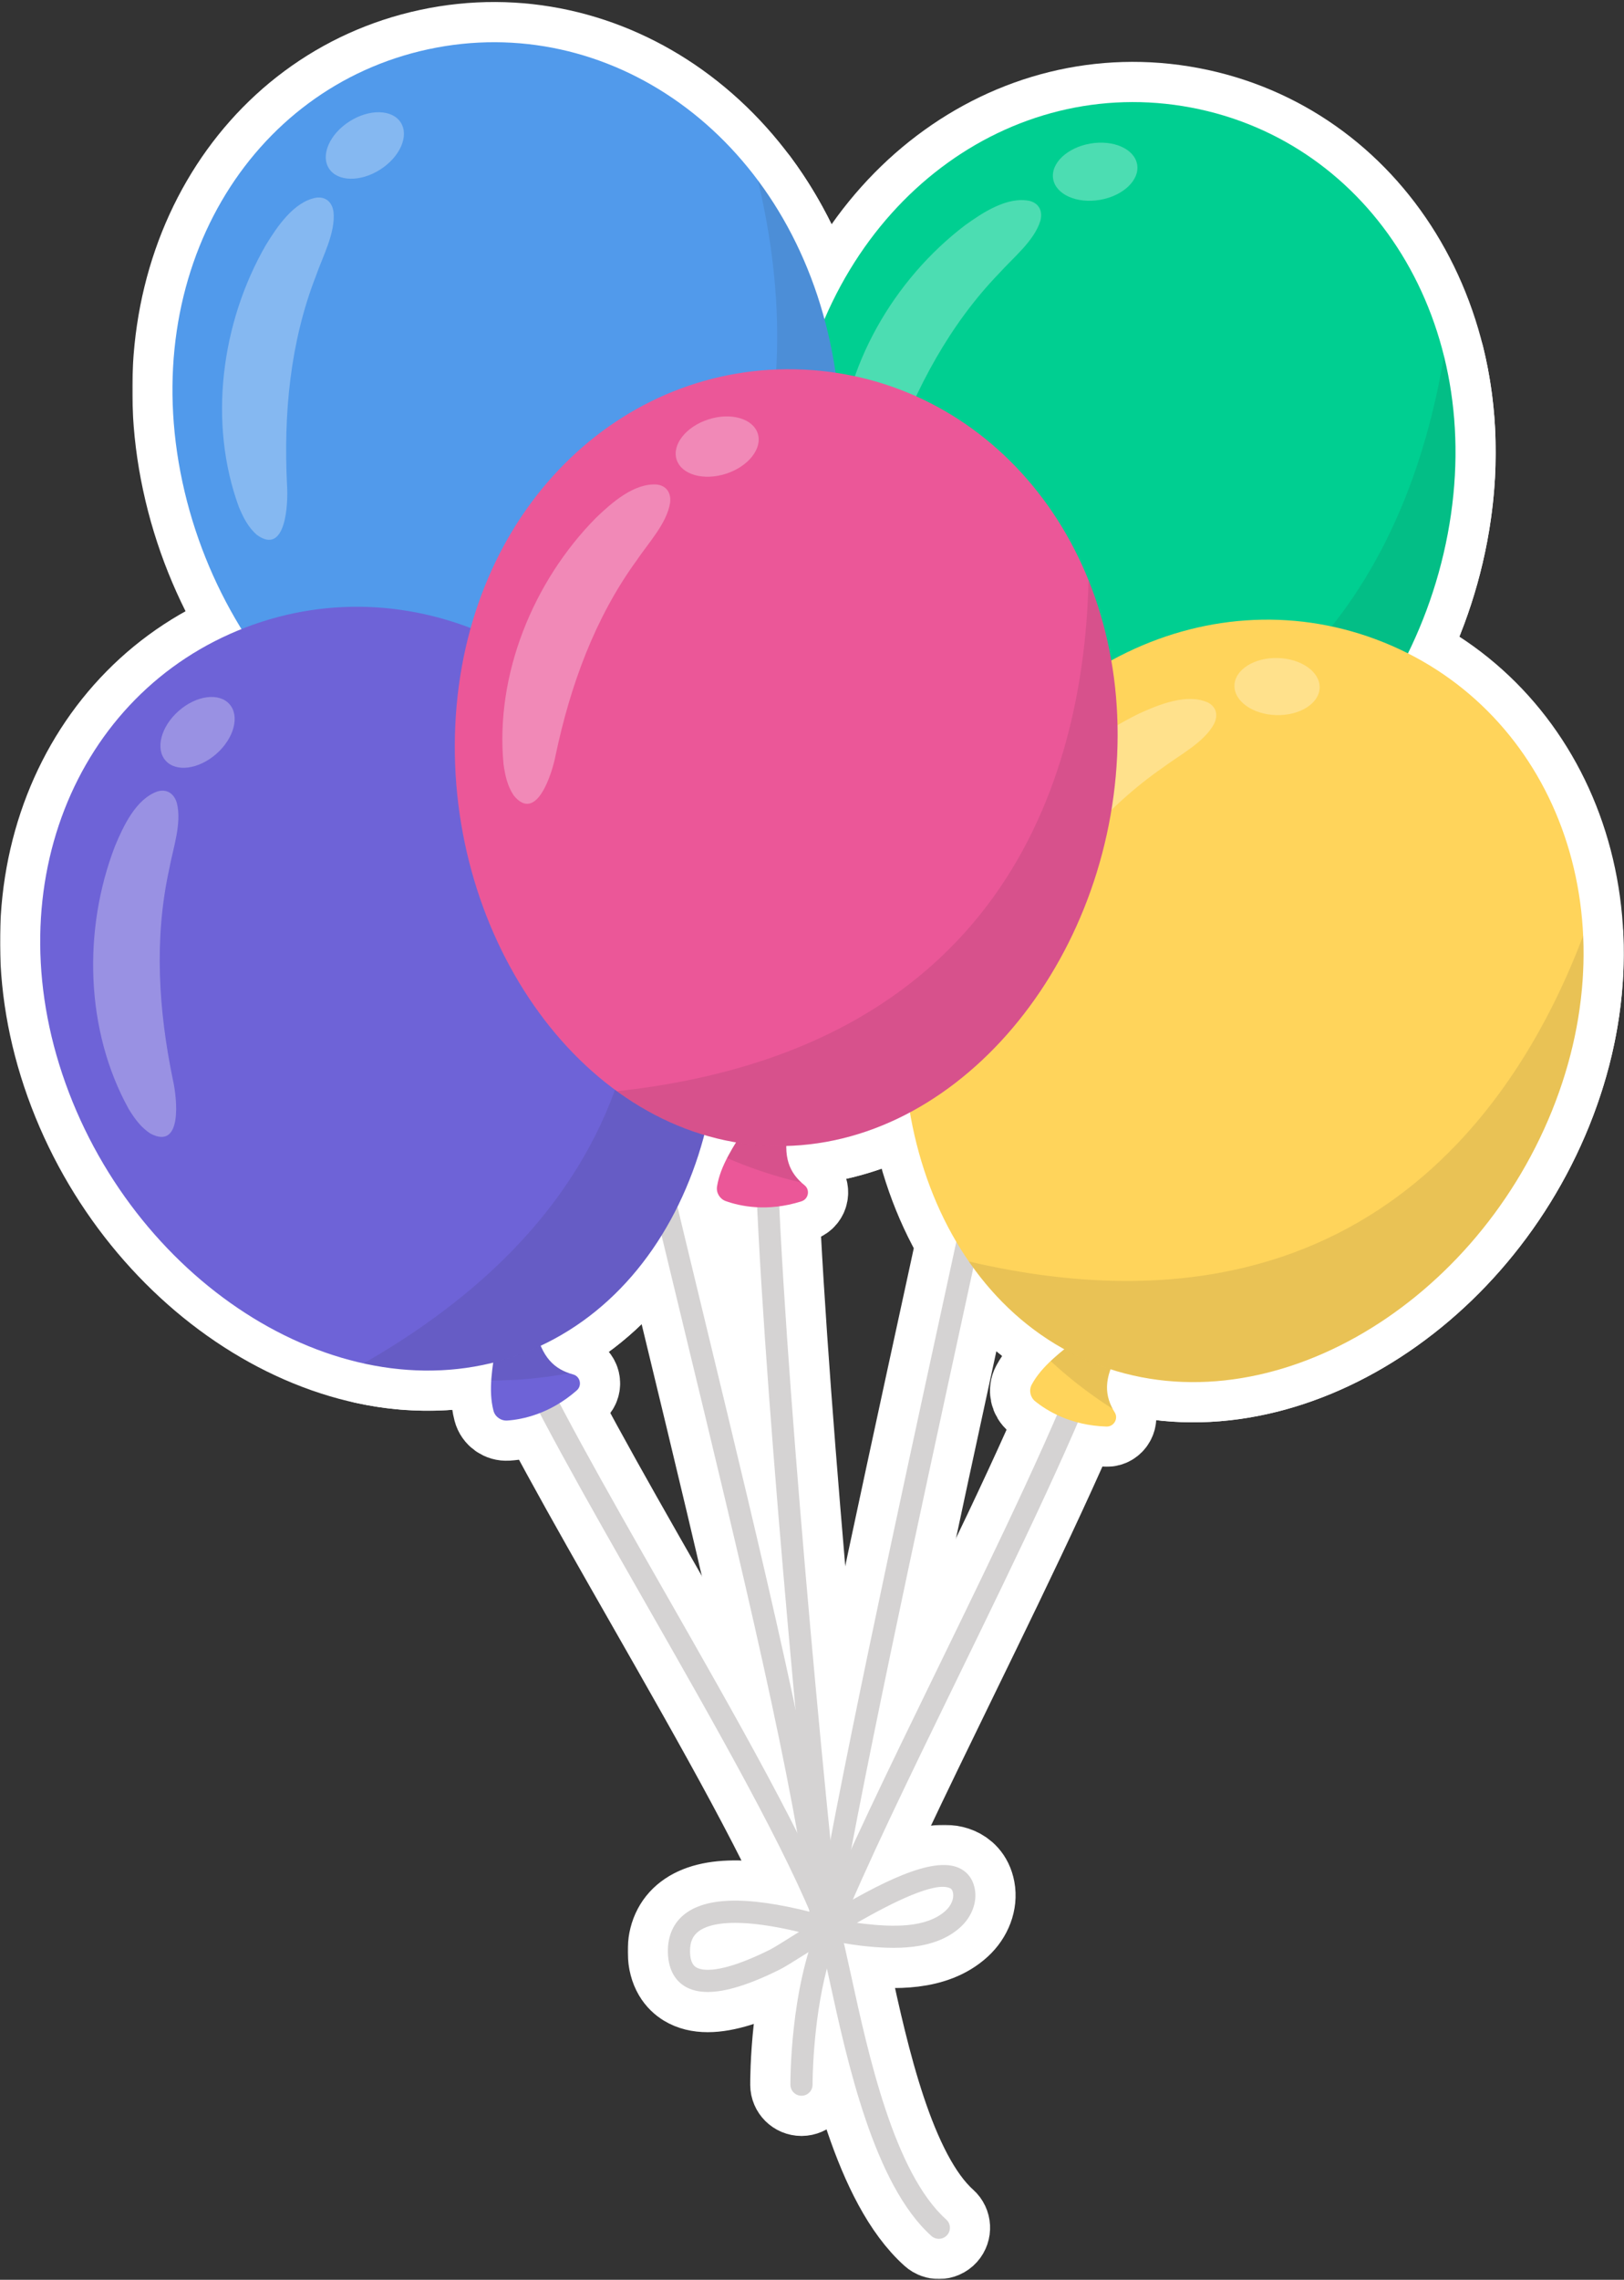 <?xml version="1.0" encoding="UTF-8"?> <svg xmlns="http://www.w3.org/2000/svg" width="808" height="1134" viewBox="0 0 808 1134" fill="none"><rect x="0" y="0" width="808" height="1134" fill="#333333" stroke="none"/><mask id="path-1-outside-1_1696_278" maskUnits="userSpaceOnUse" x="382.596" y="387.567" width="166" height="607" fill="black"><rect fill="white" x="382.596" y="387.567" width="166" height="607"></rect><path d="M409.11 974.176C408.812 974.176 408.508 974.151 408.202 974.102C405.201 973.601 403.171 970.767 403.671 967.763C416.402 891.027 445.19 758.583 470.588 641.729C493.641 535.666 513.549 444.067 517.414 413.394C517.794 410.379 520.478 408.204 523.57 408.617C526.588 408.997 528.727 411.752 528.347 414.773C524.421 445.93 504.462 537.751 481.354 644.068C455.983 760.799 427.225 893.101 414.541 969.569C414.093 972.264 411.759 974.176 409.11 974.176Z"></path></mask><path d="M409.11 974.176C408.812 974.176 408.508 974.151 408.202 974.102C405.201 973.601 403.171 970.767 403.671 967.763C416.402 891.027 445.19 758.583 470.588 641.729C493.641 535.666 513.549 444.067 517.414 413.394C517.794 410.379 520.478 408.204 523.57 408.617C526.588 408.997 528.727 411.752 528.347 414.773C524.421 445.93 504.462 537.751 481.354 644.068C455.983 760.799 427.225 893.101 414.541 969.569C414.093 972.264 411.759 974.176 409.11 974.176Z" fill="#D5D3D3"></path><path d="M409.11 974.176C408.812 974.176 408.508 974.151 408.202 974.102C405.201 973.601 403.171 970.767 403.671 967.763C416.402 891.027 445.19 758.583 470.588 641.729C493.641 535.666 513.549 444.067 517.414 413.394C517.794 410.379 520.478 408.204 523.57 408.617C526.588 408.997 528.727 411.752 528.347 414.773C524.421 445.93 504.462 537.751 481.354 644.068C455.983 760.799 427.225 893.101 414.541 969.569C414.093 972.264 411.759 974.176 409.11 974.176Z" stroke="white" stroke-width="40" stroke-linejoin="round" mask="url(#path-1-outside-1_1696_278)"></path><mask id="path-2-outside-2_1696_278" maskUnits="userSpaceOnUse" x="472.047" y="396.667" width="86" height="88" fill="black"><rect fill="white" x="472.047" y="396.667" width="86" height="88"></rect><path d="M512.055 421.989C504.334 431.112 496.418 439.787 493.33 449.891C492.401 452.93 493.824 456.223 496.639 457.696C503.081 461.067 516.235 466.056 533.918 463.036C537.525 462.42 539.037 458.006 536.535 455.336C529.94 448.296 527.582 440.069 532.535 425.846C538.835 407.754 512.055 421.989 512.055 421.989Z"></path></mask><path d="M512.055 421.989C504.334 431.112 496.418 439.787 493.33 449.891C492.401 452.93 493.824 456.223 496.639 457.696C503.081 461.067 516.235 466.056 533.918 463.036C537.525 462.42 539.037 458.006 536.535 455.336C529.94 448.296 527.582 440.069 532.535 425.846C538.835 407.754 512.055 421.989 512.055 421.989Z" fill="#00CF91"></path><path d="M512.055 421.989C504.334 431.112 496.418 439.787 493.33 449.891C492.401 452.93 493.824 456.223 496.639 457.696C503.081 461.067 516.235 466.056 533.918 463.036C537.525 462.42 539.037 458.006 536.535 455.336C529.94 448.296 527.582 440.069 532.535 425.846C538.835 407.754 512.055 421.989 512.055 421.989Z" stroke="white" stroke-width="40" stroke-linejoin="round" mask="url(#path-2-outside-2_1696_278)"></path><mask id="path-3-outside-3_1696_278" maskUnits="userSpaceOnUse" x="479.258" y="396.667" width="76" height="78" fill="black"><rect fill="white" x="479.258" y="396.667" width="76" height="78"></rect><path d="M512.055 421.989C507.919 426.876 503.733 431.637 500.258 436.555C508.617 441.716 520.47 448.132 535.212 453.828C529.65 447.106 527.932 439.068 532.536 425.847C538.835 407.754 512.055 421.989 512.055 421.989Z"></path></mask><path d="M512.055 421.989C507.919 426.876 503.733 431.637 500.258 436.555C508.617 441.716 520.47 448.132 535.212 453.828C529.65 447.106 527.932 439.068 532.536 425.847C538.835 407.754 512.055 421.989 512.055 421.989Z" fill="#00BEC4"></path><path d="M512.055 421.989C507.919 426.876 503.733 431.637 500.258 436.555C508.617 441.716 520.47 448.132 535.212 453.828C529.65 447.106 527.932 439.068 532.536 425.847C538.835 407.754 512.055 421.989 512.055 421.989Z" stroke="white" stroke-width="40" stroke-linejoin="round" mask="url(#path-3-outside-3_1696_278)"></path><mask id="path-4-outside-4_1696_278" maskUnits="userSpaceOnUse" x="372.341" y="29.774" width="372" height="426" fill="black"><rect fill="white" x="372.341" y="29.774" width="372" height="426"></rect><path d="M720.303 265.53C700.547 370.415 610.436 450.16 520.981 433.31C431.527 416.46 376.603 309.396 396.359 204.511C416.115 99.626 503.07 36.638 592.525 53.488C681.979 70.338 740.059 160.645 720.303 265.53Z"></path></mask><path d="M720.303 265.53C700.547 370.415 610.436 450.16 520.981 433.31C431.527 416.46 376.603 309.396 396.359 204.511C416.115 99.626 503.07 36.638 592.525 53.488C681.979 70.338 740.059 160.645 720.303 265.53Z" fill="#00CF91"></path><path d="M720.303 265.53C700.547 370.415 610.436 450.16 520.981 433.31C431.527 416.46 376.603 309.396 396.359 204.511C416.115 99.626 503.07 36.638 592.525 53.488C681.979 70.338 740.059 160.645 720.303 265.53Z" stroke="white" stroke-width="40" stroke-linejoin="round" mask="url(#path-4-outside-4_1696_278)"></path><mask id="path-5-outside-5_1696_278" maskUnits="userSpaceOnUse" x="429.612" y="156.009" width="315" height="300" fill="black"><rect fill="white" x="429.612" y="156.009" width="315" height="300"></rect><path d="M450.612 396.009C470.201 414.949 494.018 428.231 520.98 433.31C610.435 450.16 700.546 370.415 720.302 265.53C726.204 234.198 725.155 204.17 718.403 177.009C703.596 267.145 648.469 402.195 450.612 396.009Z"></path></mask><path d="M450.612 396.009C470.201 414.949 494.018 428.231 520.98 433.31C610.435 450.16 700.546 370.415 720.302 265.53C726.204 234.198 725.155 204.17 718.403 177.009C703.596 267.145 648.469 402.195 450.612 396.009Z" fill="#202020" fill-opacity="0.1"></path><path d="M450.612 396.009C470.201 414.949 494.018 428.231 520.98 433.31C610.435 450.16 700.546 370.415 720.302 265.53C726.204 234.198 725.155 204.17 718.403 177.009C703.596 267.145 648.469 402.195 450.612 396.009Z" stroke="white" stroke-width="40" stroke-linejoin="round" mask="url(#path-5-outside-5_1696_278)"></path><g opacity="0.3"><mask id="path-6-outside-6_1696_278" maskUnits="userSpaceOnUse" x="397.421" y="78.527" width="141" height="190" fill="black"><rect fill="white" x="397.421" y="78.527" width="141" height="190"></rect><path d="M517.578 109.964C514.458 119.924 504.081 128.158 497.062 135.998C472.49 161.442 455.76 193.009 443.754 226.135C440.698 235.117 429.533 258.531 420.282 243.183C417.835 238.145 417.416 232.828 417.421 227.011C419.464 182.339 444.774 138.996 480.121 112.069C489.013 105.657 501.364 97.532 512.431 99.971C516.884 101.198 518.877 104.924 517.647 109.695L517.578 109.964Z"></path></mask><path d="M517.578 109.964C514.458 119.924 504.081 128.158 497.062 135.998C472.49 161.442 455.76 193.009 443.754 226.135C440.698 235.117 429.533 258.531 420.282 243.183C417.835 238.145 417.416 232.828 417.421 227.011C419.464 182.339 444.774 138.996 480.121 112.069C489.013 105.657 501.364 97.532 512.431 99.971C516.884 101.198 518.877 104.924 517.647 109.695L517.578 109.964Z" fill="white"></path><path d="M517.578 109.964C514.458 119.924 504.081 128.158 497.062 135.998C472.49 161.442 455.76 193.009 443.754 226.135C440.698 235.117 429.533 258.531 420.282 243.183C417.835 238.145 417.416 232.828 417.421 227.011C419.464 182.339 444.774 138.996 480.121 112.069C489.013 105.657 501.364 97.532 512.431 99.971C516.884 101.198 518.877 104.924 517.647 109.695L517.578 109.964Z" stroke="white" stroke-width="40" stroke-linejoin="round" mask="url(#path-6-outside-6_1696_278)"></path></g><g opacity="0.3"><mask id="path-7-outside-7_1696_278" maskUnits="userSpaceOnUse" x="498.443" y="44.584" width="93.553" height="82.144" fill="black"><rect fill="white" x="498.443" y="44.584" width="93.553" height="82.144"></rect><path d="M547.299 99.415C558.839 97.419 567.109 89.533 565.771 81.802C564.434 74.07 553.995 69.422 542.455 71.418C530.915 73.415 522.645 81.301 523.983 89.032C525.32 96.763 535.76 101.412 547.299 99.415Z"></path></mask><path d="M547.299 99.415C558.839 97.419 567.109 89.533 565.771 81.802C564.434 74.07 553.995 69.422 542.455 71.418C530.915 73.415 522.645 81.301 523.983 89.032C525.32 96.763 535.76 101.412 547.299 99.415Z" fill="white"></path><path d="M547.299 99.415C558.839 97.419 567.109 89.533 565.771 81.802C564.434 74.07 553.995 69.422 542.455 71.418C530.915 73.415 522.645 81.301 523.983 89.032C525.32 96.763 535.76 101.412 547.299 99.415Z" stroke="white" stroke-width="40" stroke-linejoin="round" mask="url(#path-7-outside-7_1696_278)"></path></g><mask id="path-8-outside-8_1696_278" maskUnits="userSpaceOnUse" x="264.777" y="359.99" width="170" height="622" fill="black"><rect fill="white" x="264.777" y="359.99" width="170" height="622"></rect><path d="M408.794 961.057C406.022 961.057 403.637 958.972 403.325 956.154C396.138 891.407 368.091 775.513 340.966 663.435C311.516 541.735 283.699 426.786 284.81 386.35C284.895 383.308 287.486 380.905 290.468 380.993C293.51 381.078 295.907 383.611 295.825 386.651C294.752 425.62 322.402 539.877 351.678 660.841C378.882 773.255 407.011 889.493 414.275 954.938C414.611 957.961 412.431 960.686 409.408 961.02C409.201 961.046 408.996 961.057 408.794 961.057Z"></path></mask><path d="M408.794 961.057C406.022 961.057 403.637 958.972 403.325 956.154C396.138 891.407 368.091 775.513 340.966 663.435C311.516 541.735 283.699 426.786 284.81 386.35C284.895 383.308 287.486 380.905 290.468 380.993C293.51 381.078 295.907 383.611 295.825 386.651C294.752 425.62 322.402 539.877 351.678 660.841C378.882 773.255 407.011 889.493 414.275 954.938C414.611 957.961 412.431 960.686 409.408 961.02C409.201 961.046 408.996 961.057 408.794 961.057Z" fill="#D5D3D3"></path><path d="M408.794 961.057C406.022 961.057 403.637 958.972 403.325 956.154C396.138 891.407 368.091 775.513 340.966 663.435C311.516 541.735 283.699 426.786 284.81 386.35C284.895 383.308 287.486 380.905 290.468 380.993C293.51 381.078 295.907 383.611 295.825 386.651C294.752 425.62 322.402 539.877 351.678 660.841C378.882 773.255 407.011 889.493 414.275 954.938C414.611 957.961 412.431 960.686 409.408 961.02C409.201 961.046 408.996 961.057 408.794 961.057Z" stroke="white" stroke-width="40" stroke-linejoin="round" mask="url(#path-8-outside-8_1696_278)"></path><mask id="path-9-outside-9_1696_278" maskUnits="userSpaceOnUse" x="254.892" y="362.559" width="85" height="92" fill="black"><rect fill="white" x="254.892" y="362.559" width="85" height="92"></rect><path d="M281.543 395.421C277.951 406.82 274.007 417.882 275.067 428.394C275.386 431.556 277.972 434.042 281.138 434.312C288.382 434.929 302.443 434.441 317.581 424.818C320.669 422.855 320.356 418.2 317.016 416.705C308.211 412.764 302.855 406.089 301.921 391.057C300.733 371.935 281.543 395.421 281.543 395.421Z"></path></mask><path d="M281.543 395.421C277.951 406.82 274.007 417.882 275.067 428.394C275.386 431.556 277.972 434.042 281.138 434.312C288.382 434.929 302.443 434.441 317.581 424.818C320.669 422.855 320.356 418.2 317.016 416.705C308.211 412.764 302.855 406.089 301.921 391.057C300.733 371.935 281.543 395.421 281.543 395.421Z" fill="#65BBEF"></path><path d="M281.543 395.421C277.951 406.82 274.007 417.882 275.067 428.394C275.386 431.556 277.972 434.042 281.138 434.312C288.382 434.929 302.443 434.441 317.581 424.818C320.669 422.855 320.356 418.2 317.016 416.705C308.211 412.764 302.855 406.089 301.921 391.057C300.733 371.935 281.543 395.421 281.543 395.421Z" stroke="white" stroke-width="40" stroke-linejoin="round" mask="url(#path-9-outside-9_1696_278)"></path><mask id="path-10-outside-10_1696_278" maskUnits="userSpaceOnUse" x="256.298" y="362.559" width="79" height="74" fill="black"><rect fill="white" x="256.298" y="362.559" width="79" height="74"></rect><path d="M281.543 395.421C279.619 401.528 277.6 407.536 276.298 413.416C286.003 414.942 299.415 416.274 315.213 415.825C307.484 411.778 302.791 405.029 301.922 391.057C300.733 371.935 281.543 395.421 281.543 395.421Z"></path></mask><path d="M281.543 395.421C279.619 401.528 277.6 407.536 276.298 413.416C286.003 414.942 299.415 416.274 315.213 415.825C307.484 411.778 302.791 405.029 301.922 391.057C300.733 371.935 281.543 395.421 281.543 395.421Z" fill="#202020"></path><path d="M281.543 395.421C279.619 401.528 277.6 407.536 276.298 413.416C286.003 414.942 299.415 416.274 315.213 415.825C307.484 411.778 302.791 405.029 301.922 391.057C300.733 371.935 281.543 395.421 281.543 395.421Z" stroke="white" stroke-width="40" stroke-linejoin="round" mask="url(#path-10-outside-10_1696_278)"></path><mask id="path-11-outside-11_1696_278" maskUnits="userSpaceOnUse" x="65.803" y="0" width="373" height="426" fill="black"><rect fill="white" x="65.803" width="373" height="426"></rect><path d="M413.067 170.591C435.416 274.954 383.163 383.346 294.153 402.408C205.144 421.47 113.084 343.982 90.735 239.619C68.386 135.256 124.21 43.537 213.219 24.476C302.228 5.415 390.717 66.229 413.067 170.591Z"></path></mask><path d="M413.067 170.591C435.416 274.954 383.163 383.346 294.153 402.408C205.144 421.47 113.084 343.982 90.735 239.619C68.386 135.256 124.21 43.537 213.219 24.476C302.228 5.415 390.717 66.229 413.067 170.591Z" fill="#519AEB"></path><path d="M413.067 170.591C435.416 274.954 383.163 383.346 294.153 402.408C205.144 421.47 113.084 343.982 90.735 239.619C68.386 135.256 124.21 43.537 213.219 24.476C302.228 5.415 390.717 66.229 413.067 170.591Z" stroke="white" stroke-width="40" stroke-linejoin="round" mask="url(#path-11-outside-11_1696_278)"></path><mask id="path-12-outside-12_1696_278" maskUnits="userSpaceOnUse" x="194.834" y="68.694" width="244" height="357" fill="black"><rect fill="white" x="194.834" y="68.694" width="244" height="357"></rect><path d="M214.834 395.227C240.223 405.116 267.325 408.153 294.153 402.407C383.163 383.346 435.416 274.954 413.067 170.591C406.391 139.415 393.809 112.129 377.077 89.694C398.286 178.542 399.685 324.404 214.834 395.227Z"></path></mask><path d="M214.834 395.227C240.223 405.116 267.325 408.153 294.153 402.407C383.163 383.346 435.416 274.954 413.067 170.591C406.391 139.415 393.809 112.129 377.077 89.694C398.286 178.542 399.685 324.404 214.834 395.227Z" fill="#202020" fill-opacity="0.1"></path><path d="M214.834 395.227C240.223 405.116 267.325 408.153 294.153 402.407C383.163 383.346 435.416 274.954 413.067 170.591C406.391 139.415 393.809 112.129 377.077 89.694C398.286 178.542 399.685 324.404 214.834 395.227Z" stroke="white" stroke-width="40" stroke-linejoin="round" mask="url(#path-12-outside-12_1696_278)"></path><g opacity="0.3"><mask id="path-13-outside-13_1696_278" maskUnits="userSpaceOnUse" x="89.474" y="78.237" width="97" height="211" fill="black"><rect fill="white" x="89.474" y="78.237" width="97" height="211"></rect><path d="M165.949 105.544C166.924 115.935 160.539 127.542 157.1 137.486C144.282 170.454 141.064 206.035 142.805 241.226C143.461 250.691 142.221 276.601 127.754 266.026C123.549 262.327 121.106 257.585 118.861 252.219C103.467 210.234 110.042 160.474 132.223 121.972C137.943 112.619 146.19 100.35 157.339 98.319C161.92 97.728 165.199 100.393 165.91 105.269L165.949 105.544Z"></path></mask><path d="M165.949 105.544C166.924 115.935 160.539 127.542 157.1 137.486C144.282 170.454 141.064 206.035 142.805 241.226C143.461 250.691 142.221 276.601 127.754 266.026C123.549 262.327 121.106 257.585 118.861 252.219C103.467 210.234 110.042 160.474 132.223 121.972C137.943 112.619 146.19 100.35 157.339 98.319C161.92 97.728 165.199 100.393 165.91 105.269L165.949 105.544Z" fill="white"></path><path d="M165.949 105.544C166.924 115.935 160.539 127.542 157.1 137.486C144.282 170.454 141.064 206.035 142.805 241.226C143.461 250.691 142.221 276.601 127.754 266.026C123.549 262.327 121.106 257.585 118.861 252.219C103.467 210.234 110.042 160.474 132.223 121.972C137.943 112.619 146.19 100.35 157.339 98.319C161.92 97.728 165.199 100.393 165.91 105.269L165.949 105.544Z" stroke="white" stroke-width="40" stroke-linejoin="round" mask="url(#path-13-outside-13_1696_278)"></path></g><g opacity="0.3"><mask id="path-14-outside-14_1696_278" maskUnits="userSpaceOnUse" x="142.082" y="35.825" width="79" height="74" fill="black"><rect fill="white" x="142.082" y="35.825" width="79" height="74"></rect><path d="M199.394 60.952C203.618 67.564 199.041 78.035 189.172 84.339C179.303 90.643 167.878 90.393 163.655 83.781C159.431 77.169 164.008 66.698 173.877 60.394C183.746 54.09 195.17 54.34 199.394 60.952Z"></path></mask><path d="M199.394 60.952C203.618 67.564 199.041 78.035 189.172 84.339C179.303 90.643 167.878 90.393 163.655 83.781C159.431 77.169 164.008 66.698 173.877 60.394C183.746 54.09 195.17 54.34 199.394 60.952Z" fill="white"></path><path d="M199.394 60.952C203.618 67.564 199.041 78.035 189.172 84.339C179.303 90.643 167.878 90.393 163.655 83.781C159.431 77.169 164.008 66.698 173.877 60.394C183.746 54.09 195.17 54.34 199.394 60.952Z" stroke="white" stroke-width="40" stroke-linejoin="round" mask="url(#path-14-outside-14_1696_278)"></path></g><mask id="path-15-outside-15_1696_278" maskUnits="userSpaceOnUse" x="227.707" y="634.553" width="211" height="351" fill="black"><rect fill="white" x="227.707" y="634.553" width="211" height="351"></rect><path d="M412.293 964.751C410.077 964.751 407.987 963.402 407.147 961.208C391.927 921.377 356.088 858.581 321.431 797.853C291.765 745.869 263.743 696.769 249.165 663.256C247.953 660.465 249.231 657.22 252.021 656.006C254.812 654.805 258.057 656.074 259.271 658.862C273.608 691.825 301.485 740.674 331 792.392C365.865 853.481 401.917 916.652 417.438 957.274C418.524 960.117 417.102 963.301 414.259 964.388C413.612 964.633 412.947 964.751 412.293 964.751Z"></path></mask><path d="M412.293 964.751C410.077 964.751 407.987 963.402 407.147 961.208C391.927 921.377 356.088 858.581 321.431 797.853C291.765 745.869 263.743 696.769 249.165 663.256C247.953 660.465 249.231 657.22 252.021 656.006C254.812 654.805 258.057 656.074 259.271 658.862C273.608 691.825 301.485 740.674 331 792.392C365.865 853.481 401.917 916.652 417.438 957.274C418.524 960.117 417.102 963.301 414.259 964.388C413.612 964.633 412.947 964.751 412.293 964.751Z" fill="#D5D3D3"></path><path d="M412.293 964.751C410.077 964.751 407.987 963.402 407.147 961.208C391.927 921.377 356.088 858.581 321.431 797.853C291.765 745.869 263.743 696.769 249.165 663.256C247.953 660.465 249.231 657.22 252.021 656.006C254.812 654.805 258.057 656.074 259.271 658.862C273.608 691.825 301.485 740.674 331 792.392C365.865 853.481 401.917 916.652 417.438 957.274C418.524 960.117 417.102 963.301 414.259 964.388C413.612 964.633 412.947 964.751 412.293 964.751Z" stroke="white" stroke-width="40" stroke-linejoin="round" mask="url(#path-15-outside-15_1696_278)"></path><mask id="path-16-outside-16_1696_278" maskUnits="userSpaceOnUse" x="224.273" y="632.912" width="85" height="94" fill="black"><rect fill="white" x="224.273" y="632.912" width="85" height="94"></rect><path d="M246.837 668.105C245.043 679.922 242.848 691.458 245.514 701.681C246.316 704.756 249.253 706.815 252.423 706.594C259.676 706.089 273.494 703.442 286.97 691.603C289.719 689.188 288.693 684.637 285.163 683.674C275.856 681.136 269.536 675.364 266.299 660.656C262.183 641.945 246.837 668.105 246.837 668.105Z"></path></mask><path d="M246.837 668.105C245.043 679.922 242.848 691.458 245.514 701.681C246.316 704.756 249.253 706.815 252.423 706.594C259.676 706.089 273.494 703.442 286.97 691.603C289.719 689.188 288.693 684.637 285.163 683.674C275.856 681.136 269.536 675.364 266.299 660.656C262.183 641.945 246.837 668.105 246.837 668.105Z" fill="#6E63D7"></path><path d="M246.837 668.105C245.043 679.922 242.848 691.458 245.514 701.681C246.316 704.756 249.253 706.815 252.423 706.594C259.676 706.089 273.494 703.442 286.97 691.603C289.719 689.188 288.693 684.637 285.163 683.674C275.856 681.136 269.536 675.364 266.299 660.656C262.183 641.945 246.837 668.105 246.837 668.105Z" stroke="white" stroke-width="40" stroke-linejoin="round" mask="url(#path-16-outside-16_1696_278)"></path><mask id="path-17-outside-17_1696_278" maskUnits="userSpaceOnUse" x="224.424" y="632.912" width="79" height="74" fill="black"><rect fill="white" x="224.424" y="632.912" width="79" height="74"></rect><path d="M246.837 668.105C245.876 674.435 244.806 680.683 244.424 686.693C254.248 686.707 267.706 685.958 283.246 683.083C274.986 680.274 269.31 674.328 266.301 660.656C262.183 641.945 246.837 668.105 246.837 668.105Z"></path></mask><path d="M246.837 668.105C245.876 674.435 244.806 680.683 244.424 686.693C254.248 686.707 267.706 685.958 283.246 683.083C274.986 680.274 269.31 674.328 266.301 660.656C262.183 641.945 246.837 668.105 246.837 668.105Z" fill="#202020" fill-opacity="0.1"></path><path d="M246.837 668.105C245.876 674.435 244.806 680.683 244.424 686.693C254.248 686.707 267.706 685.958 283.246 683.083C274.986 680.274 269.31 674.328 266.301 660.656C262.183 641.945 246.837 668.105 246.837 668.105Z" stroke="white" stroke-width="40" stroke-linejoin="round" mask="url(#path-17-outside-17_1696_278)"></path><mask id="path-18-outside-18_1696_278" maskUnits="userSpaceOnUse" x="0" y="280.812" width="378" height="421" fill="black"><rect fill="white" y="280.812" width="378" height="421"></rect><path d="M342.184 425.709C380.332 525.388 345.387 640.532 260.373 673.068C175.359 705.604 72.468 643.212 34.32 543.533C-3.828 443.854 37.211 344.636 122.225 312.099C207.24 279.563 304.035 326.03 342.184 425.709Z"></path></mask><path d="M342.184 425.709C380.332 525.388 345.387 640.532 260.373 673.068C175.359 705.604 72.468 643.212 34.32 543.533C-3.828 443.854 37.211 344.636 122.225 312.099C207.24 279.563 304.035 326.03 342.184 425.709Z" fill="#6E63D7"></path><path d="M342.184 425.709C380.332 525.388 345.387 640.532 260.373 673.068C175.359 705.604 72.468 643.212 34.32 543.533C-3.828 443.854 37.211 344.636 122.225 312.099C207.24 279.563 304.035 326.03 342.184 425.709Z" stroke="white" stroke-width="40" stroke-linejoin="round" mask="url(#path-18-outside-18_1696_278)"></path><mask id="path-19-outside-19_1696_278" maskUnits="userSpaceOnUse" x="159.894" y="330.316" width="218" height="372" fill="black"><rect fill="white" x="159.894" y="330.316" width="218" height="372"></rect><path d="M180.894 678.182C207.503 684.045 234.749 682.873 260.373 673.067C345.387 640.531 380.332 525.387 342.184 425.708C330.788 395.931 314.156 370.908 294.17 351.316C328.803 435.84 352.639 579.748 180.894 678.182Z"></path></mask><path d="M180.894 678.182C207.503 684.045 234.749 682.873 260.373 673.067C345.387 640.531 380.332 525.387 342.184 425.708C330.788 395.931 314.156 370.908 294.17 351.316C328.803 435.84 352.639 579.748 180.894 678.182Z" fill="#202020" fill-opacity="0.1"></path><path d="M180.894 678.182C207.503 684.045 234.749 682.873 260.373 673.067C345.387 640.531 380.332 525.387 342.184 425.708C330.788 395.931 314.156 370.908 294.17 351.316C328.803 435.84 352.639 579.748 180.894 678.182Z" stroke="white" stroke-width="40" stroke-linejoin="round" mask="url(#path-19-outside-19_1696_278)"></path><g opacity="0.3"><mask id="path-20-outside-20_1696_278" maskUnits="userSpaceOnUse" x="26.341" y="373.294" width="83" height="213" fill="black"><rect fill="white" x="26.341" y="373.294" width="83" height="213"></rect><path d="M87.998 399.477C90.561 409.594 86.038 422.046 84.171 432.401C76.581 466.949 78.877 502.601 86.016 537.106C88.121 546.357 90.883 572.149 74.962 563.928C70.237 560.92 67.094 556.611 64.049 551.654C42.374 512.539 41.212 462.36 57.202 420.902C61.413 410.78 67.674 397.388 78.377 393.664C82.812 392.376 86.463 394.503 87.915 399.212L87.998 399.477Z"></path></mask><path d="M87.998 399.477C90.561 409.594 86.038 422.046 84.171 432.401C76.581 466.949 78.877 502.601 86.016 537.106C88.121 546.357 90.883 572.149 74.962 563.928C70.237 560.92 67.094 556.611 64.049 551.654C42.374 512.539 41.212 462.36 57.202 420.902C61.413 410.78 67.674 397.388 78.377 393.664C82.812 392.376 86.463 394.503 87.915 399.212L87.998 399.477Z" fill="white"></path><path d="M87.998 399.477C90.561 409.594 86.038 422.046 84.171 432.401C76.581 466.949 78.877 502.601 86.016 537.106C88.121 546.357 90.883 572.149 74.962 563.928C70.237 560.92 67.094 556.611 64.049 551.654C42.374 512.539 41.212 462.36 57.202 420.902C61.413 410.78 67.674 397.388 78.377 393.664C82.812 392.376 86.463 394.503 87.915 399.212L87.998 399.477Z" stroke="white" stroke-width="40" stroke-linejoin="round" mask="url(#path-20-outside-20_1696_278)"></path></g><g opacity="0.3"><mask id="path-21-outside-21_1696_278" maskUnits="userSpaceOnUse" x="59.808" y="326.681" width="77" height="76" fill="black"><rect fill="white" x="59.808" y="326.681" width="77" height="76"></rect><path d="M114.18 350.268C119.371 356.151 116.461 367.201 107.68 374.95C98.899 382.698 87.572 384.21 82.381 378.327C77.19 372.444 80.1 361.393 88.881 353.645C97.662 345.897 108.989 344.385 114.18 350.268Z"></path></mask><path d="M114.18 350.268C119.371 356.151 116.461 367.201 107.68 374.95C98.899 382.698 87.572 384.21 82.381 378.327C77.19 372.444 80.1 361.393 88.881 353.645C97.662 345.897 108.989 344.385 114.18 350.268Z" fill="white"></path><path d="M114.18 350.268C119.371 356.151 116.461 367.201 107.68 374.95C98.899 382.698 87.572 384.21 82.381 378.327C77.19 372.444 80.1 361.393 88.881 353.645C97.662 345.897 108.989 344.385 114.18 350.268Z" stroke="white" stroke-width="40" stroke-linejoin="round" mask="url(#path-21-outside-21_1696_278)"></path></g><mask id="path-22-outside-22_1696_278" maskUnits="userSpaceOnUse" x="385.781" y="638.406" width="188" height="347" fill="black"><rect fill="white" x="385.781" y="638.406" width="188" height="347"></rect><path d="M412.29 964.751C411.603 964.751 410.903 964.622 410.224 964.346C407.403 963.205 406.043 959.993 407.187 957.172C420.26 924.885 442.492 879.243 466.03 830.922C496.208 768.968 527.415 704.905 542.181 663.083C543.193 660.216 546.345 658.711 549.21 659.72C552.08 660.732 553.585 663.881 552.573 666.749C537.596 709.168 506.25 773.516 475.935 835.749C452.485 883.894 430.332 929.369 417.399 961.309C416.531 963.451 414.468 964.751 412.29 964.751Z"></path></mask><path d="M412.29 964.751C411.603 964.751 410.903 964.622 410.224 964.346C407.403 963.205 406.043 959.993 407.187 957.172C420.26 924.885 442.492 879.243 466.03 830.922C496.208 768.968 527.415 704.905 542.181 663.083C543.193 660.216 546.345 658.711 549.21 659.72C552.08 660.732 553.585 663.881 552.573 666.749C537.596 709.168 506.25 773.516 475.935 835.749C452.485 883.894 430.332 929.369 417.399 961.309C416.531 963.451 414.468 964.751 412.29 964.751Z" fill="#D5D3D3"></path><path d="M412.29 964.751C411.603 964.751 410.903 964.622 410.224 964.346C407.403 963.205 406.043 959.993 407.187 957.172C420.26 924.885 442.492 879.243 466.03 830.922C496.208 768.968 527.415 704.905 542.181 663.083C543.193 660.216 546.345 658.711 549.21 659.72C552.08 660.732 553.585 663.881 552.573 666.749C537.596 709.168 506.25 773.516 475.935 835.749C452.485 883.894 430.332 929.369 417.399 961.309C416.531 963.451 414.468 964.751 412.29 964.751Z" stroke="white" stroke-width="40" stroke-linejoin="round" mask="url(#path-22-outside-22_1696_278)"></path><mask id="path-23-outside-23_1696_278" maskUnits="userSpaceOnUse" x="491.549" y="641.756" width="87" height="88" fill="black"><rect fill="white" x="491.549" y="641.756" width="87" height="88"></rect><path d="M537.174 665.042C527.809 672.468 518.341 679.416 513.326 688.716C511.818 691.513 512.565 695.021 515.035 697.02C520.688 701.593 532.604 709.071 550.535 709.589C554.192 709.695 556.543 705.664 554.616 702.555C549.534 694.356 548.842 685.825 556.495 672.854C566.232 656.354 537.174 665.042 537.174 665.042Z"></path></mask><path d="M537.174 665.042C527.809 672.468 518.341 679.416 513.326 688.716C511.818 691.513 512.565 695.021 515.035 697.02C520.688 701.593 532.604 709.071 550.535 709.589C554.192 709.695 556.543 705.664 554.616 702.555C549.534 694.356 548.842 685.825 556.495 672.854C566.232 656.354 537.174 665.042 537.174 665.042Z" fill="#FFD45B"></path><path d="M537.174 665.042C527.809 672.468 518.341 679.416 513.326 688.716C511.818 691.513 512.565 695.021 515.035 697.02C520.688 701.593 532.604 709.071 550.535 709.589C554.192 709.695 556.543 705.664 554.616 702.555C549.534 694.356 548.842 685.825 556.495 672.854C566.232 656.354 537.174 665.042 537.174 665.042Z" stroke="white" stroke-width="40" stroke-linejoin="round" mask="url(#path-23-outside-23_1696_278)"></path><mask id="path-24-outside-24_1696_278" maskUnits="userSpaceOnUse" x="502.742" y="641.756" width="76" height="80" fill="black"><rect fill="white" x="502.742" y="641.756" width="76" height="80"></rect><path d="M537.174 665.043C532.157 669.021 527.117 672.865 522.742 677.004C529.923 683.708 540.282 692.331 553.616 700.815C549.485 693.131 549.382 684.911 556.496 672.854C566.232 656.354 537.174 665.043 537.174 665.043Z"></path></mask><path d="M537.174 665.043C532.157 669.021 527.117 672.865 522.742 677.004C529.923 683.708 540.282 692.331 553.616 700.815C549.485 693.131 549.382 684.911 556.496 672.854C566.232 656.354 537.174 665.043 537.174 665.043Z" fill="#202020" fill-opacity="0.1"></path><path d="M537.174 665.043C532.157 669.021 527.117 672.865 522.742 677.004C529.923 683.708 540.282 692.331 553.616 700.815C549.485 693.131 549.382 684.911 556.496 672.854C566.232 656.354 537.174 665.043 537.174 665.043Z" stroke="white" stroke-width="40" stroke-linejoin="round" mask="url(#path-24-outside-24_1696_278)"></path><mask id="path-25-outside-25_1696_278" maskUnits="userSpaceOnUse" x="428.563" y="287.225" width="380" height="421" fill="black"><rect fill="white" x="428.563" y="287.225" width="380" height="421"></rect><path d="M772.13 552.603C732.129 651.553 628.092 712.015 543.7 677.898C459.308 643.781 426.517 528.006 466.518 429.056C506.519 330.106 604.165 285.453 688.558 319.57C772.95 353.687 812.132 453.654 772.13 552.603Z"></path></mask><path d="M772.13 552.603C732.129 651.553 628.092 712.015 543.7 677.898C459.308 643.781 426.517 528.006 466.518 429.056C506.519 330.106 604.165 285.453 688.558 319.57C772.95 353.687 812.132 453.654 772.13 552.603Z" fill="#FFD45B"></path><path d="M772.13 552.603C732.129 651.553 628.092 712.015 543.7 677.898C459.308 643.781 426.517 528.006 466.518 429.056C506.519 330.106 604.165 285.453 688.558 319.57C772.95 353.687 812.132 453.654 772.13 552.603Z" stroke="white" stroke-width="40" stroke-linejoin="round" mask="url(#path-25-outside-25_1696_278)"></path><mask id="path-26-outside-26_1696_278" maskUnits="userSpaceOnUse" x="462.043" y="444.438" width="346" height="264" fill="black"><rect fill="white" x="462.043" y="444.438" width="346" height="264"></rect><path d="M482.043 627.484C497.523 649.907 518.263 667.615 543.699 677.898C628.092 712.014 732.128 651.553 772.129 552.603C784.078 523.044 788.957 493.396 787.679 465.438C755.433 550.901 674.818 672.469 482.043 627.484Z"></path></mask><path d="M482.043 627.484C497.523 649.907 518.263 667.615 543.699 677.898C628.092 712.014 732.128 651.553 772.129 552.603C784.078 523.044 788.957 493.396 787.679 465.438C755.433 550.901 674.818 672.469 482.043 627.484Z" fill="#202020" fill-opacity="0.1"></path><path d="M482.043 627.484C497.523 649.907 518.263 667.615 543.699 677.898C628.092 712.014 732.128 651.553 772.129 552.603C784.078 523.044 788.957 493.396 787.679 465.438C755.433 550.901 674.818 672.469 482.043 627.484Z" stroke="white" stroke-width="40" stroke-linejoin="round" mask="url(#path-26-outside-26_1696_278)"></path><g opacity="0.3"><mask id="path-27-outside-27_1696_278" maskUnits="userSpaceOnUse" x="461.559" y="327.68" width="164" height="171" fill="black"><rect fill="white" x="461.559" y="327.68" width="164" height="171"></rect><path d="M603.966 360.2C598.948 369.351 587.153 375.383 578.73 381.69C549.633 401.804 527.021 429.463 508.733 459.58C503.97 467.785 488.417 488.545 482.366 471.678C480.958 466.257 481.593 460.961 482.742 455.259C493.532 411.862 526.874 374.344 566.826 354.896C576.806 350.358 590.514 344.822 600.885 349.39C605.009 351.469 606.231 355.514 604.086 359.95L603.966 360.2Z"></path></mask><path d="M603.966 360.2C598.948 369.351 587.153 375.383 578.73 381.69C549.633 401.804 527.021 429.463 508.733 459.58C503.97 467.785 488.417 488.545 482.366 471.678C480.958 466.257 481.593 460.961 482.742 455.259C493.532 411.862 526.874 374.344 566.826 354.896C576.806 350.358 590.514 344.822 600.885 349.39C605.009 351.469 606.231 355.514 604.086 359.95L603.966 360.2Z" fill="white"></path><path d="M603.966 360.2C598.948 369.351 587.153 375.383 578.73 381.69C549.633 401.804 527.021 429.463 508.733 459.58C503.97 467.785 488.417 488.545 482.366 471.678C480.958 466.257 481.593 460.961 482.742 455.259C493.532 411.862 526.874 374.344 566.826 354.896C576.806 350.358 590.514 344.822 600.885 349.39C605.009 351.469 606.231 355.514 604.086 359.95L603.966 360.2Z" stroke="white" stroke-width="40" stroke-linejoin="round" mask="url(#path-27-outside-27_1696_278)"></path></g><g opacity="0.3"><mask id="path-28-outside-28_1696_278" maskUnits="userSpaceOnUse" x="593.277" y="305.629" width="84.809" height="71.189" fill="black"><rect fill="white" x="593.277" y="305.629" width="84.809" height="71.189"></rect><path d="M656.573 342.075C656.782 334.233 647.463 327.621 635.757 327.309C624.051 326.996 614.392 333.1 614.182 340.943C613.973 348.786 623.292 355.397 634.998 355.709C646.704 356.022 656.363 349.918 656.573 342.075Z"></path></mask><path d="M656.573 342.075C656.782 334.233 647.463 327.621 635.757 327.309C624.051 326.996 614.392 333.1 614.182 340.943C613.973 348.786 623.292 355.397 634.998 355.709C646.704 356.022 656.363 349.918 656.573 342.075Z" fill="white"></path><path d="M656.573 342.075C656.782 334.233 647.463 327.621 635.757 327.309C624.051 326.996 614.392 333.1 614.182 340.943C613.973 348.786 623.292 355.397 634.998 355.709C646.704 356.022 656.363 349.918 656.573 342.075Z" stroke="white" stroke-width="40" stroke-linejoin="round" mask="url(#path-28-outside-28_1696_278)"></path></g><mask id="path-29-outside-29_1696_278" maskUnits="userSpaceOnUse" x="355.474" y="530.943" width="83" height="454" fill="black"><rect fill="white" x="355.474" y="530.943" width="83" height="454"></rect><path d="M412.284 964.751C409.515 964.751 407.129 962.666 406.818 959.851C396.115 863.651 375.351 634.068 375.474 556.445C375.479 553.405 377.945 550.943 380.984 550.943C380.987 550.943 380.989 550.943 380.992 550.943C384.034 550.948 386.497 553.419 386.494 556.462C386.371 633.685 407.088 862.641 417.766 958.631C418.103 961.657 415.925 964.379 412.901 964.716C412.694 964.74 412.489 964.751 412.284 964.751Z"></path></mask><path d="M412.284 964.751C409.515 964.751 407.129 962.666 406.818 959.851C396.115 863.651 375.351 634.068 375.474 556.445C375.479 553.405 377.945 550.943 380.984 550.943C380.987 550.943 380.989 550.943 380.992 550.943C384.034 550.948 386.497 553.419 386.494 556.462C386.371 633.685 407.088 862.641 417.766 958.631C418.103 961.657 415.925 964.379 412.901 964.716C412.694 964.74 412.489 964.751 412.284 964.751Z" fill="#D5D3D3"></path><path d="M412.284 964.751C409.515 964.751 407.129 962.666 406.818 959.851C396.115 863.651 375.351 634.068 375.474 556.445C375.479 553.405 377.945 550.943 380.984 550.943C380.987 550.943 380.989 550.943 380.992 550.943C384.034 550.948 386.497 553.419 386.494 556.462C386.371 633.685 407.088 862.641 417.766 958.631C418.103 961.657 415.925 964.379 412.901 964.716C412.694 964.74 412.489 964.751 412.284 964.751Z" stroke="white" stroke-width="40" stroke-linejoin="round" mask="url(#path-29-outside-29_1696_278)"></path><mask id="path-30-outside-30_1696_278" maskUnits="userSpaceOnUse" x="335.669" y="532.309" width="87" height="89" fill="black"><rect fill="white" x="335.669" y="532.309" width="87" height="89"></rect><path d="M371.401 559.955C365.026 570.065 358.397 579.758 356.748 590.194C356.252 593.333 358.12 596.395 361.113 597.462C367.962 599.903 381.683 603.009 398.773 597.554C402.259 596.442 403.141 591.86 400.292 589.565C392.78 583.513 389.299 575.694 392.221 560.92C395.936 542.126 371.401 559.955 371.401 559.955Z"></path></mask><path d="M371.401 559.955C365.026 570.065 358.397 579.758 356.748 590.194C356.252 593.333 358.12 596.395 361.113 597.462C367.962 599.903 381.683 603.009 398.773 597.554C402.259 596.442 403.141 591.86 400.292 589.565C392.78 583.513 389.299 575.694 392.221 560.92C395.936 542.126 371.401 559.955 371.401 559.955Z" fill="#EB5798"></path><path d="M371.401 559.955C365.026 570.065 358.397 579.758 356.748 590.194C356.252 593.333 358.12 596.395 361.113 597.462C367.962 599.903 381.683 603.009 398.773 597.554C402.259 596.442 403.141 591.86 400.292 589.565C392.78 583.513 389.299 575.694 392.221 560.92C395.936 542.126 371.401 559.955 371.401 559.955Z" stroke="white" stroke-width="40" stroke-linejoin="round" mask="url(#path-30-outside-30_1696_278)"></path><mask id="path-31-outside-31_1696_278" maskUnits="userSpaceOnUse" x="341.749" y="532.309" width="78" height="76" fill="black"><rect fill="white" x="341.749" y="532.309" width="78" height="76"></rect><path d="M371.401 559.955C367.986 565.371 364.505 570.668 361.749 576.023C370.746 579.968 383.378 584.67 398.77 588.256C392.326 582.375 389.504 574.654 392.22 560.921C395.936 542.126 371.401 559.955 371.401 559.955Z"></path></mask><path d="M371.401 559.955C367.986 565.371 364.505 570.668 361.749 576.023C370.746 579.968 383.378 584.67 398.77 588.256C392.326 582.375 389.504 574.654 392.22 560.921C395.936 542.126 371.401 559.955 371.401 559.955Z" fill="#202020" fill-opacity="0.1"></path><path d="M371.401 559.955C367.986 565.371 364.505 570.668 361.749 576.023C370.746 579.968 383.378 584.67 398.77 588.256C392.326 582.375 389.504 574.654 392.22 560.921C395.936 542.126 371.401 559.955 371.401 559.955Z" stroke="white" stroke-width="40" stroke-linejoin="round" mask="url(#path-31-outside-31_1696_278)"></path><mask id="path-32-outside-32_1696_278" maskUnits="userSpaceOnUse" x="206.275" y="162.664" width="370" height="428" fill="black"><rect fill="white" x="206.275" y="162.664" width="370" height="428"></rect><path d="M555.81 375.998C550.865 482.613 472.748 574.139 381.818 569.921C290.888 565.703 221.579 467.34 226.524 360.725C231.469 254.11 308.796 179.617 399.726 183.835C490.655 188.053 560.755 269.384 555.81 375.998Z"></path></mask><path d="M555.81 375.998C550.865 482.613 472.748 574.139 381.818 569.921C290.888 565.703 221.579 467.34 226.524 360.725C231.469 254.11 308.796 179.617 399.726 183.835C490.655 188.053 560.755 269.384 555.81 375.998Z" fill="#EB5798"></path><path d="M555.81 375.998C550.865 482.613 472.748 574.139 381.818 569.921C290.888 565.703 221.579 467.34 226.524 360.725C231.469 254.11 308.796 179.617 399.726 183.835C490.655 188.053 560.755 269.384 555.81 375.998Z" stroke="white" stroke-width="40" stroke-linejoin="round" mask="url(#path-32-outside-32_1696_278)"></path><mask id="path-33-outside-33_1696_278" maskUnits="userSpaceOnUse" x="285.938" y="267.606" width="291" height="323" fill="black"><rect fill="white" x="285.938" y="267.606" width="291" height="323"></rect><path d="M306.938 542.792C328.975 558.817 354.412 568.65 381.818 569.921C472.748 574.138 550.865 482.612 555.81 375.998C557.287 344.149 552.063 314.56 541.592 288.606C539.493 379.926 503.726 521.342 306.938 542.792Z"></path></mask><path d="M306.938 542.792C328.975 558.817 354.412 568.65 381.818 569.921C472.748 574.138 550.865 482.612 555.81 375.998C557.287 344.149 552.063 314.56 541.592 288.606C539.493 379.926 503.726 521.342 306.938 542.792Z" fill="#202020" fill-opacity="0.1"></path><path d="M306.938 542.792C328.975 558.817 354.412 568.65 381.818 569.921C472.748 574.138 550.865 482.612 555.81 375.998C557.287 344.149 552.063 314.56 541.592 288.606C539.493 379.926 503.726 521.342 306.938 542.792Z" stroke="white" stroke-width="40" stroke-linejoin="round" mask="url(#path-33-outside-33_1696_278)"></path><g opacity="0.3"><mask id="path-34-outside-34_1696_278" maskUnits="userSpaceOnUse" x="228.938" y="219.971" width="125" height="200" fill="black"><rect fill="white" x="228.938" y="219.971" width="125" height="200"></rect><path d="M333.382 250.205C331.68 260.502 322.552 270.102 316.695 278.844C295.909 307.465 283.742 341.055 276.47 375.531C274.696 384.851 266.903 409.593 255.603 395.684C252.478 391.036 251.322 385.829 250.516 380.068C246.313 335.547 265.335 289.099 296.584 257.509C304.495 249.92 315.594 240.153 326.893 241.026C331.473 241.621 333.967 245.032 333.413 249.928L333.382 250.205Z"></path></mask><path d="M333.382 250.205C331.68 260.502 322.552 270.102 316.695 278.844C295.909 307.465 283.742 341.055 276.47 375.531C274.696 384.851 266.903 409.593 255.603 395.684C252.478 391.036 251.322 385.829 250.516 380.068C246.313 335.547 265.335 289.099 296.584 257.509C304.495 249.92 315.594 240.153 326.893 241.026C331.473 241.621 333.967 245.032 333.413 249.928L333.382 250.205Z" fill="white"></path><path d="M333.382 250.205C331.68 260.502 322.552 270.102 316.695 278.844C295.909 307.465 283.742 341.055 276.47 375.531C274.696 384.851 266.903 409.593 255.603 395.684C252.478 391.036 251.322 385.829 250.516 380.068C246.313 335.547 265.335 289.099 296.584 257.509C304.495 249.92 315.594 240.153 326.893 241.026C331.473 241.621 333.967 245.032 333.413 249.928L333.382 250.205Z" stroke="white" stroke-width="40" stroke-linejoin="round" mask="url(#path-34-outside-34_1696_278)"></path></g><g opacity="0.3"><mask id="path-35-outside-35_1696_278" maskUnits="userSpaceOnUse" x="307.133" y="176.775" width="100.137" height="91.094" fill="black"><rect fill="white" x="307.133" y="176.775" width="100.137" height="91.094"></rect><path d="M361.178 235.658C372.327 232.073 379.417 223.112 377.016 215.643C374.614 208.174 363.63 205.025 352.481 208.609C341.333 212.194 334.242 221.155 336.643 228.624C339.045 236.093 350.03 239.242 361.178 235.658Z"></path></mask><path d="M361.178 235.658C372.327 232.073 379.417 223.112 377.016 215.643C374.614 208.174 363.63 205.025 352.481 208.609C341.333 212.194 334.242 221.155 336.643 228.624C339.045 236.093 350.03 239.242 361.178 235.658Z" fill="white"></path><path d="M361.178 235.658C372.327 232.073 379.417 223.112 377.016 215.643C374.614 208.174 363.63 205.025 352.481 208.609C341.333 212.194 334.242 221.155 336.643 228.624C339.045 236.093 350.03 239.242 361.178 235.658Z" stroke="white" stroke-width="40" stroke-linejoin="round" mask="url(#path-35-outside-35_1696_278)"></path></g><mask id="path-36-outside-36_1696_278" maskUnits="userSpaceOnUse" x="312.296" y="907.681" width="194" height="104" fill="black"><rect fill="white" x="312.296" y="907.681" width="194" height="104"></rect><path d="M352.129 990.841C347.571 990.841 343.754 989.886 340.646 987.985C336.909 985.698 332.427 980.869 332.299 970.86C332.195 962.83 335.161 956.285 340.871 951.932C352.718 942.901 375.525 943.237 410.518 952.966C437.976 936.359 463.791 923.308 476.953 929.062C479.974 930.383 483.823 933.292 485.01 939.639C486.233 946.164 483.519 953.404 477.932 958.528C465.059 970.334 444.791 969.707 428.58 967.85V967.847C422.646 967.166 416.752 966.096 412.148 964.873C407.85 967.505 404.077 969.874 401.163 971.705C394.854 975.672 390.293 978.537 387.713 979.814C372.835 987.18 361.059 990.841 352.129 990.841ZM365.765 956.463C355.442 956.463 350.189 958.685 347.551 960.695C344.602 962.941 343.255 966.126 343.313 970.717C343.392 976.747 345.655 978.132 346.397 978.586C348.95 980.143 357.604 982.422 382.827 969.937C384.906 968.908 389.724 965.882 395.303 962.375C396.042 961.91 396.783 961.445 397.525 960.982C383.582 957.651 373.316 956.463 365.765 956.463ZM429.839 956.901C443.719 958.499 460.895 959.199 470.485 950.409C473.248 947.873 474.699 944.442 474.181 941.667C473.814 939.716 473.016 939.366 472.537 939.158C465.103 935.897 444.466 946.061 426.329 956.45C427.486 956.617 428.66 956.767 429.839 956.901Z"></path></mask><path d="M352.129 990.841C347.571 990.841 343.754 989.886 340.646 987.985C336.909 985.698 332.427 980.869 332.299 970.86C332.195 962.83 335.161 956.285 340.871 951.932C352.718 942.901 375.525 943.237 410.518 952.966C437.976 936.359 463.791 923.308 476.953 929.062C479.974 930.383 483.823 933.292 485.01 939.639C486.233 946.164 483.519 953.404 477.932 958.528C465.059 970.334 444.791 969.707 428.58 967.85V967.847C422.646 967.166 416.752 966.096 412.148 964.873C407.85 967.505 404.077 969.874 401.163 971.705C394.854 975.672 390.293 978.537 387.713 979.814C372.835 987.18 361.059 990.841 352.129 990.841ZM365.765 956.463C355.442 956.463 350.189 958.685 347.551 960.695C344.602 962.941 343.255 966.126 343.313 970.717C343.392 976.747 345.655 978.132 346.397 978.586C348.95 980.143 357.604 982.422 382.827 969.937C384.906 968.908 389.724 965.882 395.303 962.375C396.042 961.91 396.783 961.445 397.525 960.982C383.582 957.651 373.316 956.463 365.765 956.463ZM429.839 956.901C443.719 958.499 460.895 959.199 470.485 950.409C473.248 947.873 474.699 944.442 474.181 941.667C473.814 939.716 473.016 939.366 472.537 939.158C465.103 935.897 444.466 946.061 426.329 956.45C427.486 956.617 428.66 956.767 429.839 956.901Z" fill="#D5D3D3"></path><path d="M352.129 990.841C347.571 990.841 343.754 989.886 340.646 987.985C336.909 985.698 332.427 980.869 332.299 970.86C332.195 962.83 335.161 956.285 340.871 951.932C352.718 942.901 375.525 943.237 410.518 952.966C437.976 936.359 463.791 923.308 476.953 929.062C479.974 930.383 483.823 933.292 485.01 939.639C486.233 946.164 483.519 953.404 477.932 958.528C465.059 970.334 444.791 969.707 428.58 967.85V967.847C422.646 967.166 416.752 966.096 412.148 964.873C407.85 967.505 404.077 969.874 401.163 971.705C394.854 975.672 390.293 978.537 387.713 979.814C372.835 987.18 361.059 990.841 352.129 990.841ZM365.765 956.463C355.442 956.463 350.189 958.685 347.551 960.695C344.602 962.941 343.255 966.126 343.313 970.717C343.392 976.747 345.655 978.132 346.397 978.586C348.95 980.143 357.604 982.422 382.827 969.937C384.906 968.908 389.724 965.882 395.303 962.375C396.042 961.91 396.783 961.445 397.525 960.982C383.582 957.651 373.316 956.463 365.765 956.463ZM429.839 956.901C443.719 958.499 460.895 959.199 470.485 950.409C473.248 947.873 474.699 944.442 474.181 941.667C473.814 939.716 473.016 939.366 472.537 939.158C465.103 935.897 444.466 946.061 426.329 956.45C427.486 956.617 428.66 956.767 429.839 956.901Z" stroke="white" stroke-width="40" stroke-linejoin="round" mask="url(#path-36-outside-36_1696_278)"></path><mask id="path-37-outside-37_1696_278" maskUnits="userSpaceOnUse" x="372.26" y="933.701" width="121" height="200" fill="black"><rect fill="white" x="372.26" y="933.701" width="121" height="200"></rect><path d="M467.098 1113.63C465.79 1113.63 464.477 1113.17 463.426 1112.23C434.87 1086.67 421.541 1025.57 412.72 985.134C412.274 983.079 411.836 981.085 411.415 979.159C404.2 1006.76 404.28 1036.56 404.282 1036.92C404.298 1039.96 401.85 1042.44 398.807 1042.46C398.796 1042.46 398.782 1042.46 398.771 1042.46C395.745 1042.46 393.283 1040.02 393.261 1036.99C393.25 1035.08 393.113 989.813 407.286 957.024C408.213 954.879 410.427 953.56 412.722 953.713C415.053 953.874 417.028 955.489 417.652 957.74C419.409 964.101 421.299 972.758 423.485 982.783C432.002 1021.83 444.875 1080.83 470.774 1104.02C473.042 1106.05 473.234 1109.53 471.204 1111.8C470.118 1113.01 468.611 1113.63 467.098 1113.63Z"></path></mask><path d="M467.098 1113.63C465.79 1113.63 464.477 1113.17 463.426 1112.23C434.87 1086.67 421.541 1025.57 412.72 985.134C412.274 983.079 411.836 981.085 411.415 979.159C404.2 1006.76 404.28 1036.56 404.282 1036.92C404.298 1039.96 401.85 1042.44 398.807 1042.46C398.796 1042.46 398.782 1042.46 398.771 1042.46C395.745 1042.46 393.283 1040.02 393.261 1036.99C393.25 1035.08 393.113 989.813 407.286 957.024C408.213 954.879 410.427 953.56 412.722 953.713C415.053 953.874 417.028 955.489 417.652 957.74C419.409 964.101 421.299 972.758 423.485 982.783C432.002 1021.83 444.875 1080.83 470.774 1104.02C473.042 1106.05 473.234 1109.53 471.204 1111.8C470.118 1113.01 468.611 1113.63 467.098 1113.63Z" fill="#D5D3D3"></path><path d="M467.098 1113.63C465.79 1113.63 464.477 1113.17 463.426 1112.23C434.87 1086.67 421.541 1025.57 412.72 985.134C412.274 983.079 411.836 981.085 411.415 979.159C404.2 1006.76 404.28 1036.56 404.282 1036.92C404.298 1039.96 401.85 1042.44 398.807 1042.46C398.796 1042.46 398.782 1042.46 398.771 1042.46C395.745 1042.46 393.283 1040.02 393.261 1036.99C393.25 1035.08 393.113 989.813 407.286 957.024C408.213 954.879 410.427 953.56 412.722 953.713C415.053 953.874 417.028 955.489 417.652 957.74C419.409 964.101 421.299 972.758 423.485 982.783C432.002 1021.83 444.875 1080.83 470.774 1104.02C473.042 1106.05 473.234 1109.53 471.204 1111.8C470.118 1113.01 468.611 1113.63 467.098 1113.63Z" stroke="white" stroke-width="40" stroke-linejoin="round" mask="url(#path-37-outside-37_1696_278)"></path><path d="M409.11 974.176C408.812 974.176 408.508 974.151 408.202 974.102C405.201 973.601 403.171 970.767 403.671 967.763C416.402 891.027 445.19 758.583 470.588 641.729C493.641 535.666 513.549 444.067 517.414 413.394C517.794 410.379 520.478 408.204 523.57 408.617C526.588 408.997 528.727 411.752 528.347 414.773C524.421 445.93 504.462 537.751 481.354 644.068C455.983 760.799 427.225 893.101 414.541 969.569C414.093 972.264 411.759 974.176 409.11 974.176Z" fill="#D5D3D3"></path><path d="M512.055 421.989C504.334 431.112 496.418 439.787 493.33 449.891C492.401 452.93 493.824 456.223 496.639 457.696C503.081 461.067 516.235 466.056 533.918 463.036C537.525 462.42 539.037 458.006 536.535 455.336C529.94 448.296 527.582 440.069 532.535 425.846C538.835 407.754 512.055 421.989 512.055 421.989Z" fill="#00CF91"></path><path d="M512.055 421.989C507.919 426.876 503.733 431.637 500.258 436.555C508.617 441.716 520.47 448.132 535.212 453.828C529.65 447.106 527.932 439.068 532.536 425.847C538.835 407.754 512.055 421.989 512.055 421.989Z" fill="#00BEC4"></path><path d="M720.303 265.53C700.547 370.415 610.436 450.16 520.981 433.31C431.527 416.46 376.603 309.396 396.359 204.511C416.115 99.626 503.07 36.638 592.525 53.488C681.979 70.338 740.059 160.645 720.303 265.53Z" fill="#00CF91"></path><path d="M450.612 396.009C470.201 414.949 494.018 428.231 520.98 433.31C610.435 450.16 700.546 370.415 720.302 265.53C726.204 234.198 725.155 204.17 718.403 177.009C703.596 267.145 648.469 402.195 450.612 396.009Z" fill="#202020" fill-opacity="0.1"></path><path opacity="0.3" d="M517.578 109.964C514.458 119.924 504.081 128.158 497.062 135.998C472.49 161.442 455.76 193.009 443.754 226.135C440.698 235.117 429.533 258.531 420.282 243.183C417.835 238.145 417.416 232.828 417.421 227.011C419.464 182.339 444.774 138.996 480.121 112.069C489.013 105.657 501.364 97.532 512.431 99.971C516.884 101.198 518.877 104.924 517.647 109.695L517.578 109.964Z" fill="white"></path><path opacity="0.3" d="M547.299 99.415C558.839 97.419 567.109 89.533 565.771 81.802C564.434 74.07 553.995 69.422 542.455 71.418C530.915 73.415 522.645 81.301 523.983 89.032C525.32 96.763 535.76 101.412 547.299 99.415Z" fill="white"></path><path d="M408.794 961.057C406.022 961.057 403.637 958.972 403.325 956.154C396.138 891.407 368.091 775.513 340.966 663.435C311.516 541.735 283.699 426.786 284.81 386.35C284.895 383.308 287.486 380.905 290.468 380.993C293.51 381.078 295.907 383.611 295.825 386.651C294.752 425.62 322.402 539.877 351.678 660.841C378.882 773.255 407.011 889.493 414.275 954.938C414.611 957.961 412.431 960.686 409.408 961.02C409.201 961.046 408.996 961.057 408.794 961.057Z" fill="#D5D3D3"></path><path d="M281.543 395.421C277.951 406.82 274.007 417.882 275.067 428.394C275.386 431.556 277.972 434.042 281.138 434.312C288.382 434.929 302.443 434.441 317.581 424.818C320.669 422.855 320.356 418.2 317.016 416.705C308.211 412.764 302.855 406.089 301.921 391.057C300.733 371.935 281.543 395.421 281.543 395.421Z" fill="#65BBEF"></path><path d="M281.543 395.421C279.619 401.528 277.6 407.536 276.298 413.416C286.003 414.942 299.415 416.274 315.213 415.825C307.484 411.778 302.791 405.029 301.922 391.057C300.733 371.935 281.543 395.421 281.543 395.421Z" fill="#202020"></path><path d="M413.067 170.591C435.416 274.954 383.163 383.346 294.153 402.408C205.144 421.47 113.084 343.982 90.735 239.619C68.386 135.256 124.21 43.537 213.219 24.476C302.228 5.415 390.717 66.229 413.067 170.591Z" fill="#519AEB"></path><path d="M214.834 395.227C240.223 405.116 267.325 408.153 294.153 402.407C383.163 383.346 435.416 274.954 413.067 170.591C406.391 139.415 393.809 112.129 377.077 89.694C398.286 178.542 399.685 324.404 214.834 395.227Z" fill="#202020" fill-opacity="0.1"></path><path opacity="0.3" d="M165.949 105.544C166.924 115.935 160.539 127.542 157.1 137.486C144.282 170.454 141.064 206.035 142.805 241.226C143.461 250.691 142.221 276.601 127.754 266.026C123.549 262.327 121.106 257.585 118.861 252.219C103.467 210.234 110.042 160.474 132.223 121.972C137.943 112.619 146.19 100.35 157.339 98.319C161.92 97.728 165.199 100.393 165.91 105.269L165.949 105.544Z" fill="white"></path><path opacity="0.3" d="M199.394 60.952C203.618 67.564 199.041 78.035 189.172 84.339C179.303 90.643 167.878 90.393 163.655 83.781C159.431 77.169 164.008 66.698 173.877 60.394C183.746 54.09 195.17 54.34 199.394 60.952Z" fill="white"></path><path d="M412.293 964.751C410.077 964.751 407.987 963.402 407.147 961.208C391.927 921.377 356.088 858.581 321.431 797.853C291.765 745.869 263.743 696.769 249.165 663.256C247.953 660.465 249.231 657.22 252.021 656.006C254.812 654.805 258.057 656.074 259.271 658.862C273.608 691.825 301.485 740.674 331 792.392C365.865 853.481 401.917 916.652 417.438 957.274C418.524 960.117 417.102 963.301 414.259 964.388C413.612 964.633 412.947 964.751 412.293 964.751Z" fill="#D5D3D3"></path><path d="M246.837 668.105C245.043 679.922 242.848 691.458 245.514 701.681C246.316 704.756 249.253 706.815 252.423 706.594C259.676 706.089 273.494 703.442 286.97 691.603C289.719 689.188 288.693 684.637 285.163 683.674C275.856 681.136 269.536 675.364 266.299 660.656C262.183 641.945 246.837 668.105 246.837 668.105Z" fill="#6E63D7"></path><path d="M246.837 668.105C245.876 674.435 244.806 680.683 244.424 686.693C254.248 686.707 267.706 685.958 283.246 683.083C274.986 680.274 269.31 674.328 266.301 660.656C262.183 641.945 246.837 668.105 246.837 668.105Z" fill="#202020" fill-opacity="0.1"></path><path d="M342.184 425.709C380.332 525.388 345.387 640.532 260.373 673.068C175.359 705.604 72.468 643.212 34.32 543.533C-3.828 443.854 37.211 344.636 122.225 312.099C207.24 279.563 304.035 326.03 342.184 425.709Z" fill="#6E63D7"></path><path d="M180.894 678.182C207.503 684.045 234.749 682.873 260.373 673.067C345.387 640.531 380.332 525.387 342.184 425.708C330.788 395.931 314.156 370.908 294.17 351.316C328.803 435.84 352.639 579.748 180.894 678.182Z" fill="#202020" fill-opacity="0.1"></path><path opacity="0.3" d="M87.998 399.477C90.561 409.594 86.038 422.046 84.171 432.401C76.581 466.949 78.877 502.601 86.016 537.106C88.121 546.357 90.883 572.149 74.962 563.928C70.237 560.92 67.094 556.611 64.049 551.654C42.374 512.539 41.212 462.36 57.202 420.902C61.413 410.78 67.674 397.388 78.377 393.664C82.812 392.376 86.463 394.503 87.915 399.212L87.998 399.477Z" fill="white"></path><path opacity="0.3" d="M114.18 350.268C119.371 356.151 116.461 367.201 107.68 374.95C98.899 382.698 87.572 384.21 82.381 378.327C77.19 372.444 80.1 361.393 88.881 353.645C97.662 345.897 108.989 344.385 114.18 350.268Z" fill="white"></path><path d="M412.29 964.751C411.603 964.751 410.903 964.622 410.224 964.346C407.403 963.205 406.043 959.993 407.187 957.172C420.26 924.885 442.492 879.243 466.03 830.922C496.208 768.968 527.415 704.905 542.181 663.083C543.193 660.216 546.345 658.711 549.21 659.72C552.08 660.732 553.585 663.881 552.573 666.749C537.596 709.168 506.25 773.516 475.935 835.749C452.485 883.894 430.332 929.369 417.399 961.309C416.531 963.451 414.468 964.751 412.29 964.751Z" fill="#D5D3D3"></path><path d="M537.174 665.042C527.809 672.468 518.341 679.416 513.326 688.716C511.818 691.513 512.565 695.021 515.035 697.02C520.688 701.593 532.604 709.071 550.535 709.589C554.192 709.695 556.543 705.664 554.616 702.555C549.534 694.356 548.842 685.825 556.495 672.854C566.232 656.354 537.174 665.042 537.174 665.042Z" fill="#FFD45B"></path><path d="M537.174 665.043C532.157 669.021 527.117 672.865 522.742 677.004C529.923 683.708 540.282 692.331 553.616 700.815C549.485 693.131 549.382 684.911 556.496 672.854C566.232 656.354 537.174 665.043 537.174 665.043Z" fill="#202020" fill-opacity="0.1"></path><path d="M772.13 552.603C732.129 651.553 628.092 712.015 543.7 677.898C459.308 643.781 426.517 528.006 466.518 429.056C506.519 330.106 604.165 285.453 688.558 319.57C772.95 353.687 812.132 453.654 772.13 552.603Z" fill="#FFD45B"></path><path d="M482.043 627.484C497.523 649.907 518.263 667.615 543.699 677.898C628.092 712.014 732.128 651.553 772.129 552.603C784.078 523.044 788.957 493.396 787.679 465.438C755.433 550.901 674.818 672.469 482.043 627.484Z" fill="#202020" fill-opacity="0.1"></path><path opacity="0.3" d="M603.966 360.2C598.948 369.351 587.153 375.383 578.73 381.69C549.633 401.804 527.021 429.463 508.733 459.58C503.97 467.785 488.417 488.545 482.366 471.678C480.958 466.257 481.593 460.961 482.742 455.259C493.532 411.862 526.874 374.344 566.826 354.896C576.806 350.358 590.514 344.822 600.885 349.39C605.009 351.469 606.231 355.514 604.086 359.95L603.966 360.2Z" fill="white"></path><path opacity="0.3" d="M656.573 342.075C656.782 334.233 647.463 327.621 635.757 327.309C624.051 326.996 614.392 333.1 614.182 340.943C613.973 348.786 623.292 355.397 634.998 355.709C646.704 356.022 656.363 349.918 656.573 342.075Z" fill="white"></path><path d="M412.284 964.751C409.515 964.751 407.129 962.666 406.818 959.851C396.115 863.651 375.351 634.068 375.474 556.445C375.479 553.405 377.945 550.943 380.984 550.943C380.987 550.943 380.989 550.943 380.992 550.943C384.034 550.948 386.497 553.419 386.494 556.462C386.371 633.685 407.088 862.641 417.766 958.631C418.103 961.657 415.925 964.379 412.901 964.716C412.694 964.74 412.489 964.751 412.284 964.751Z" fill="#D5D3D3"></path><path d="M371.401 559.955C365.026 570.065 358.397 579.758 356.748 590.194C356.252 593.333 358.12 596.395 361.113 597.462C367.962 599.903 381.683 603.009 398.773 597.554C402.259 596.442 403.141 591.86 400.292 589.565C392.78 583.513 389.299 575.694 392.221 560.92C395.936 542.126 371.401 559.955 371.401 559.955Z" fill="#EB5798"></path><path d="M371.401 559.955C367.986 565.371 364.505 570.668 361.749 576.023C370.746 579.968 383.378 584.67 398.77 588.256C392.326 582.375 389.504 574.654 392.22 560.921C395.936 542.126 371.401 559.955 371.401 559.955Z" fill="#202020" fill-opacity="0.1"></path><path d="M555.81 375.998C550.865 482.613 472.748 574.139 381.818 569.921C290.888 565.703 221.579 467.34 226.524 360.725C231.469 254.11 308.796 179.617 399.726 183.835C490.655 188.053 560.755 269.384 555.81 375.998Z" fill="#EB5798"></path><path d="M306.938 542.792C328.975 558.817 354.412 568.65 381.818 569.921C472.748 574.138 550.865 482.612 555.81 375.998C557.287 344.149 552.063 314.56 541.592 288.606C539.493 379.926 503.726 521.342 306.938 542.792Z" fill="#202020" fill-opacity="0.1"></path><path opacity="0.3" d="M333.382 250.205C331.68 260.502 322.552 270.102 316.695 278.844C295.909 307.465 283.742 341.055 276.47 375.531C274.696 384.851 266.903 409.593 255.603 395.684C252.478 391.036 251.322 385.829 250.516 380.068C246.313 335.547 265.335 289.099 296.584 257.509C304.495 249.92 315.594 240.153 326.893 241.026C331.473 241.621 333.967 245.032 333.413 249.928L333.382 250.205Z" fill="white"></path><path opacity="0.3" d="M361.178 235.658C372.327 232.073 379.417 223.112 377.016 215.643C374.614 208.174 363.63 205.025 352.481 208.609C341.333 212.194 334.242 221.155 336.643 228.624C339.045 236.093 350.03 239.242 361.178 235.658Z" fill="white"></path><path d="M352.129 990.841C347.571 990.841 343.754 989.886 340.646 987.985C336.909 985.698 332.427 980.869 332.299 970.86C332.195 962.83 335.161 956.285 340.871 951.932C352.718 942.901 375.525 943.237 410.518 952.966C437.976 936.359 463.791 923.308 476.953 929.062C479.974 930.383 483.823 933.292 485.01 939.639C486.233 946.164 483.519 953.404 477.932 958.528C465.059 970.334 444.791 969.707 428.58 967.85V967.847C422.646 967.166 416.752 966.096 412.148 964.873C407.85 967.505 404.077 969.874 401.163 971.705C394.854 975.672 390.293 978.537 387.713 979.814C372.835 987.18 361.059 990.841 352.129 990.841ZM365.765 956.463C355.442 956.463 350.189 958.685 347.551 960.695C344.602 962.941 343.255 966.126 343.313 970.717C343.392 976.747 345.655 978.132 346.397 978.586C348.95 980.143 357.604 982.422 382.827 969.937C384.906 968.908 389.724 965.882 395.303 962.375C396.042 961.91 396.783 961.445 397.525 960.982C383.582 957.651 373.316 956.463 365.765 956.463ZM429.839 956.901C443.719 958.499 460.895 959.199 470.485 950.409C473.248 947.873 474.699 944.442 474.181 941.667C473.814 939.716 473.016 939.366 472.537 939.158C465.103 935.897 444.466 946.061 426.329 956.45C427.486 956.617 428.66 956.767 429.839 956.901Z" fill="#D5D3D3"></path><path d="M467.098 1113.63C465.79 1113.63 464.477 1113.17 463.426 1112.23C434.87 1086.67 421.541 1025.57 412.72 985.134C412.274 983.079 411.836 981.085 411.415 979.159C404.2 1006.76 404.28 1036.56 404.282 1036.92C404.298 1039.96 401.85 1042.44 398.807 1042.46C398.796 1042.46 398.782 1042.46 398.771 1042.46C395.745 1042.46 393.283 1040.02 393.261 1036.99C393.25 1035.08 393.113 989.813 407.286 957.024C408.213 954.879 410.427 953.56 412.722 953.713C415.053 953.874 417.028 955.489 417.652 957.74C419.409 964.101 421.299 972.758 423.485 982.783C432.002 1021.83 444.875 1080.83 470.774 1104.02C473.042 1106.05 473.234 1109.53 471.204 1111.8C470.118 1113.01 468.611 1113.63 467.098 1113.63Z" fill="#D5D3D3"></path></svg> 
